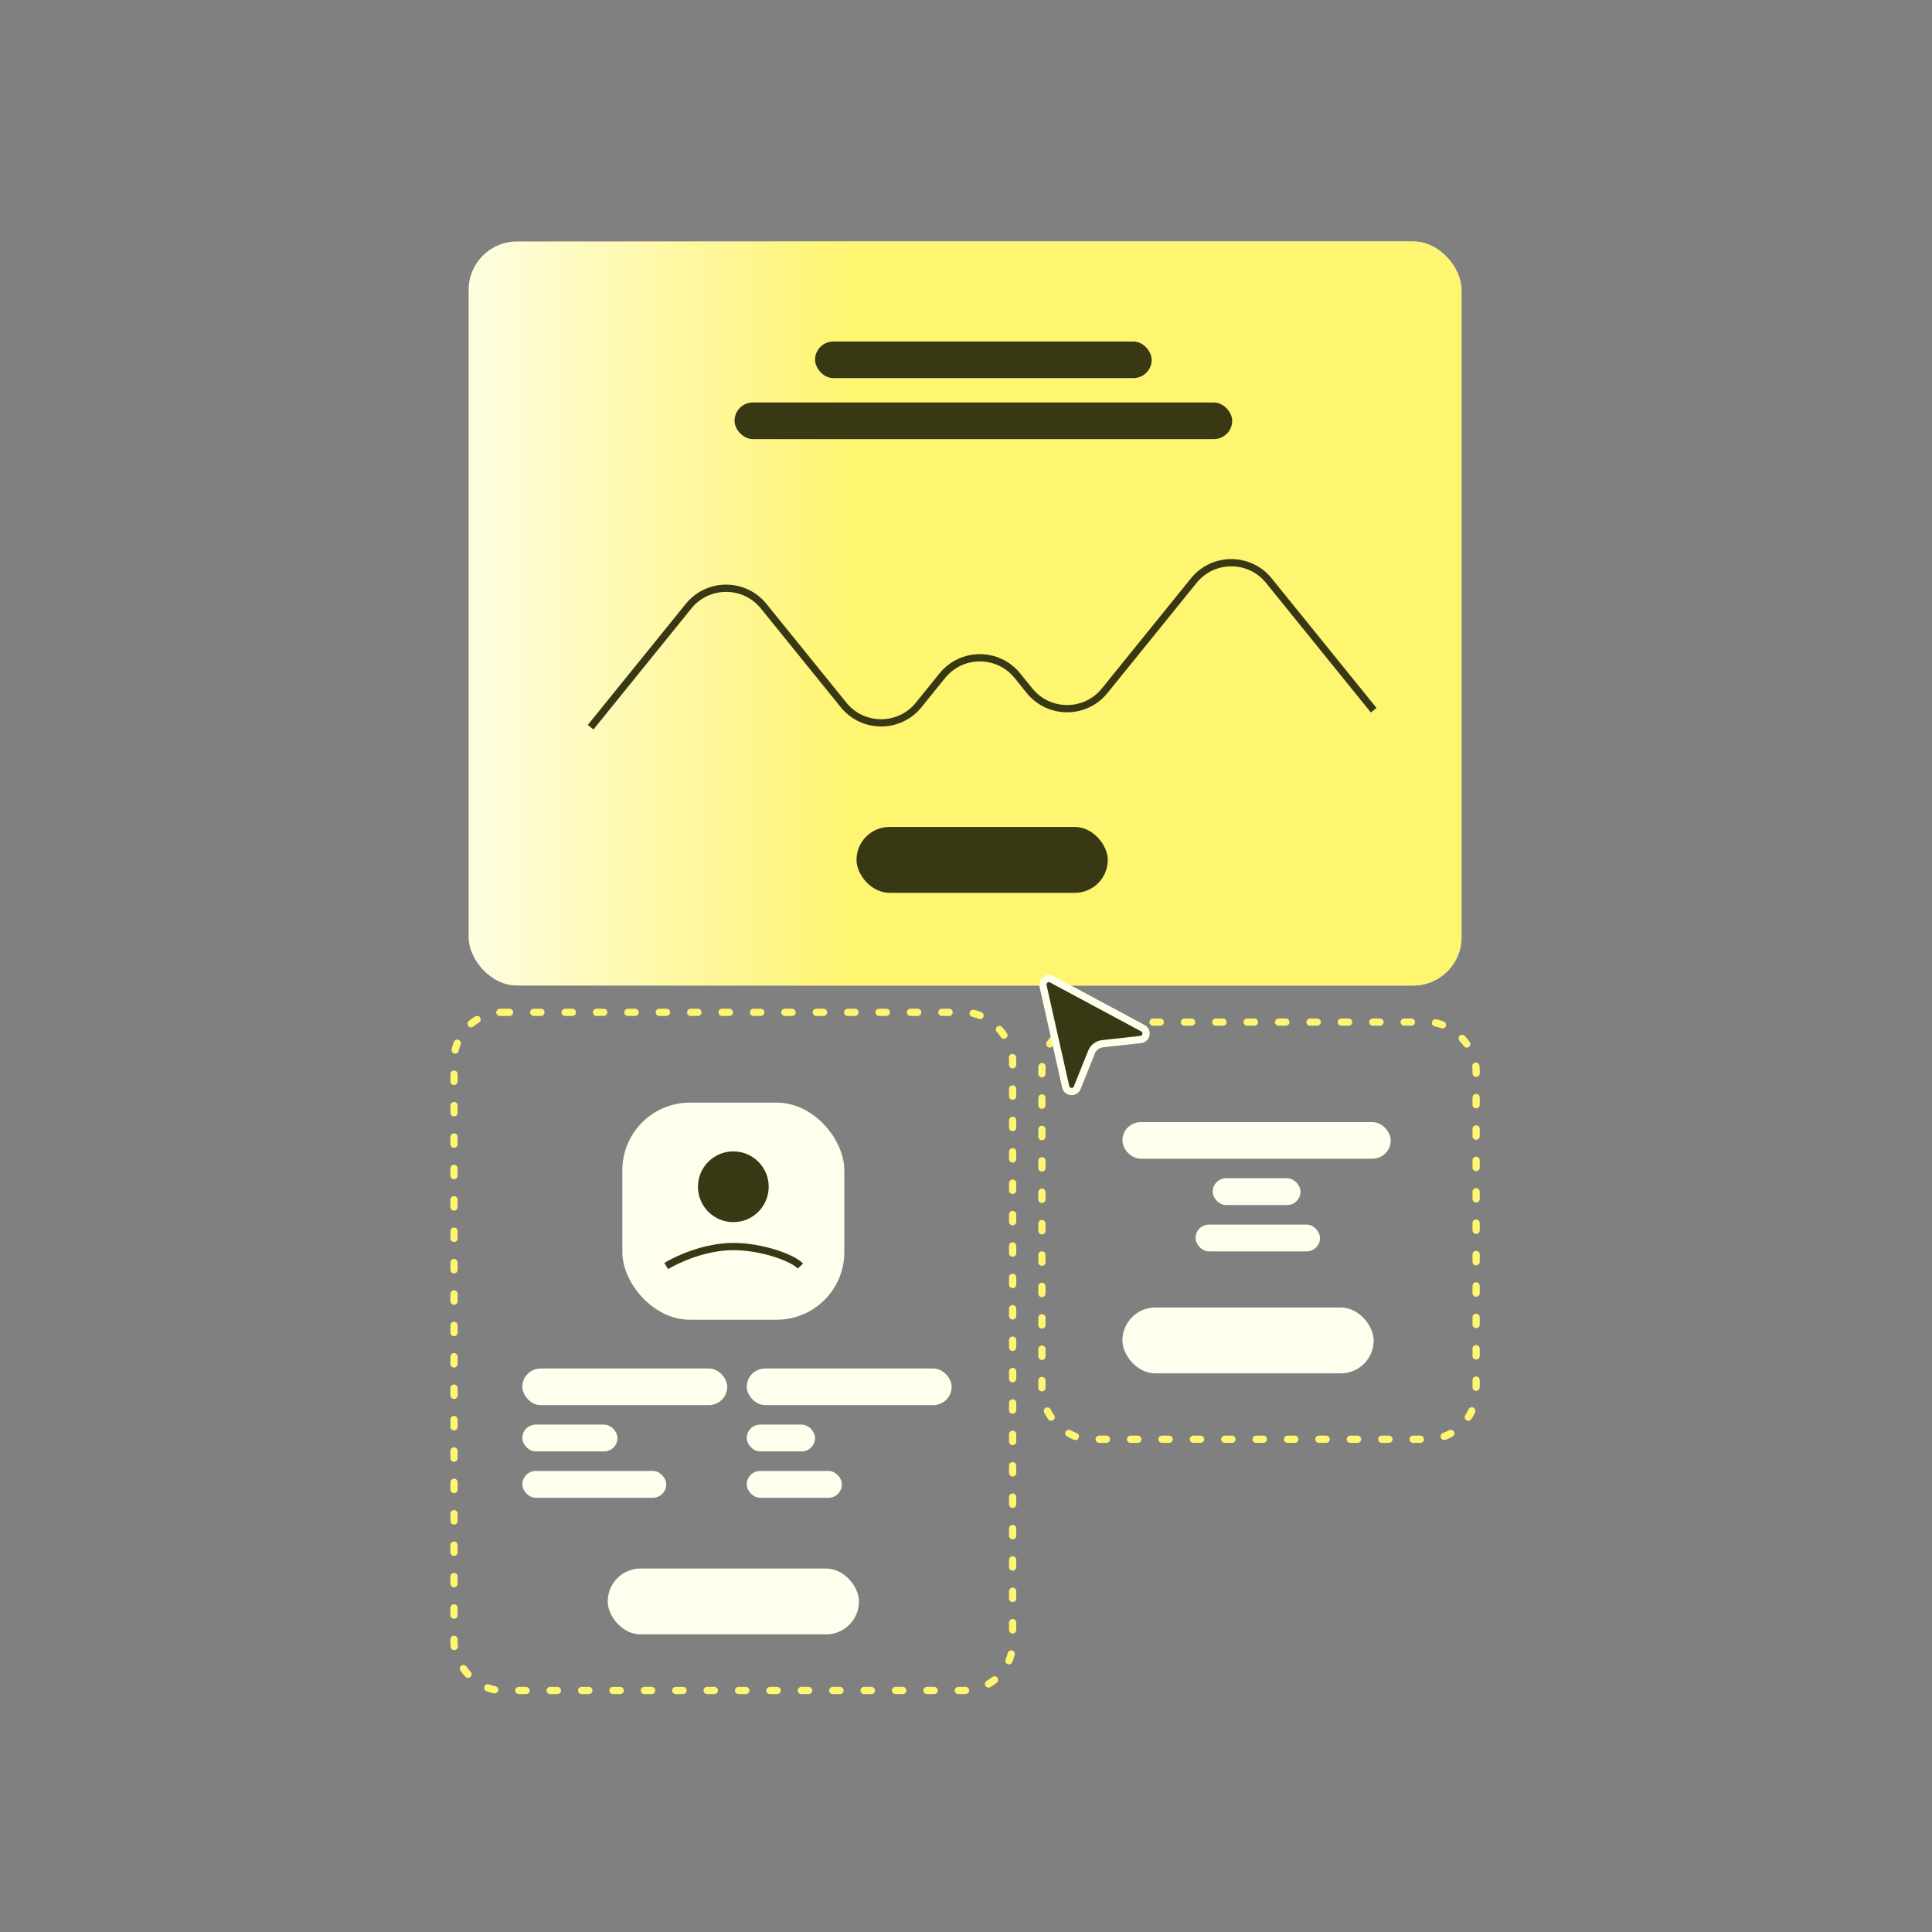 <svg width="800" height="800" viewBox="0 0 800 800" fill="none" xmlns="http://www.w3.org/2000/svg">
<rect x="0" y="0" width="800" height="800" fill="#808080" stroke="none"/>
<rect x="194.061" y="100" width="411.111" height="308.081" rx="20" fill="#FEFFEC"></rect>
<rect x="194.061" y="100" width="411.111" height="308.081" rx="20" fill="url(#paint0_linear_2200_1095)"></rect>
<rect x="354.667" y="342.424" width="104.04" height="27.273" rx="13.636" fill="#393815"></rect>
<rect x="304.161" y="166.666" width="206.061" height="15.152" rx="7.576" fill="#393815"></rect>
<rect x="337.494" y="141.414" width="139.394" height="15.152" rx="7.576" fill="#393815"></rect>
<path d="M244.565 301.123L285.118 251.005C293.122 241.112 308.209 241.112 316.213 251.005L349.301 291.897C357.305 301.789 372.392 301.789 380.396 291.897L390.187 279.796C398.192 269.903 413.278 269.903 421.283 279.796L426.32 286.021C434.325 295.914 449.411 295.914 457.416 286.021L494.306 240.428C502.311 230.535 517.397 230.535 525.402 240.428L568.807 294.072" stroke="#393815" stroke-width="3"></path>
<rect x="188" y="419.191" width="231.313" height="280.808" rx="20" stroke="#FEF571" stroke-width="3" stroke-linecap="round" stroke-dasharray="3 10"></rect>
<rect x="251.636" y="649.494" width="104.04" height="27.273" rx="13.636" fill="#FEFFEC"></rect>
<rect x="216.283" y="566.666" width="84.849" height="15.152" rx="7.576" fill="#FEFFEC"></rect>
<rect x="216.283" y="589.898" width="39.394" height="11.111" rx="5.556" fill="#FEFFEC"></rect>
<rect x="309.212" y="589.898" width="28.283" height="11.111" rx="5.556" fill="#FEFFEC"></rect>
<rect x="216.283" y="609.09" width="59.596" height="11.111" rx="5.556" fill="#FEFFEC"></rect>
<rect x="309.212" y="609.09" width="39.394" height="11.111" rx="5.556" fill="#FEFFEC"></rect>
<rect x="309.212" y="566.666" width="84.849" height="15.152" rx="7.576" fill="#FEFFEC"></rect>
<rect x="431.434" y="423.232" width="179.798" height="172.727" rx="20" stroke="#FEF571" stroke-width="3" stroke-linecap="round" stroke-dasharray="3 10"></rect>
<rect x="464.768" y="541.414" width="104.04" height="27.273" rx="13.636" fill="#FEFFEC"></rect>
<rect x="502.141" y="487.879" width="36.364" height="11.111" rx="5.556" fill="#FEFFEC"></rect>
<rect x="495.071" y="507.07" width="51.515" height="11.111" rx="5.556" fill="#FEFFEC"></rect>
<rect x="464.768" y="464.646" width="111.111" height="15.152" rx="7.576" fill="#FEFFEC"></rect>
<path d="M431.897 408.248C431.427 406.158 433.632 404.484 435.519 405.497L473.247 425.752C475.409 426.912 474.779 430.168 472.34 430.439L456.489 432.198C454.475 432.421 452.748 433.733 451.992 435.613L446.045 450.411C445.13 452.688 441.824 452.421 441.286 450.027L431.897 408.248Z" fill="#393815" stroke="#FEFFEC" stroke-width="3"></path>
<rect x="257.697" y="456.566" width="91.919" height="89.899" rx="28" fill="#FEFFEC"></rect>
<path d="M275.879 524.243C280.2 521.549 291.805 516.162 303.657 516.162C315.509 516.162 328.348 520.876 331.434 524.243" stroke="#393815" stroke-width="3"></path>
<ellipse cx="303.656" cy="491.414" rx="14.646" ry="14.646" fill="#393815"></ellipse>
<defs>
<linearGradient id="paint0_linear_2200_1095" x1="520.88" y1="251.425" x2="179.85" y2="251.425" gradientUnits="userSpaceOnUse">
<stop offset="0.497" stop-color="#FEF571"></stop>
<stop offset="1" stop-color="#FFF06D" stop-opacity="0"></stop>
</linearGradient>
</defs>
</svg>
